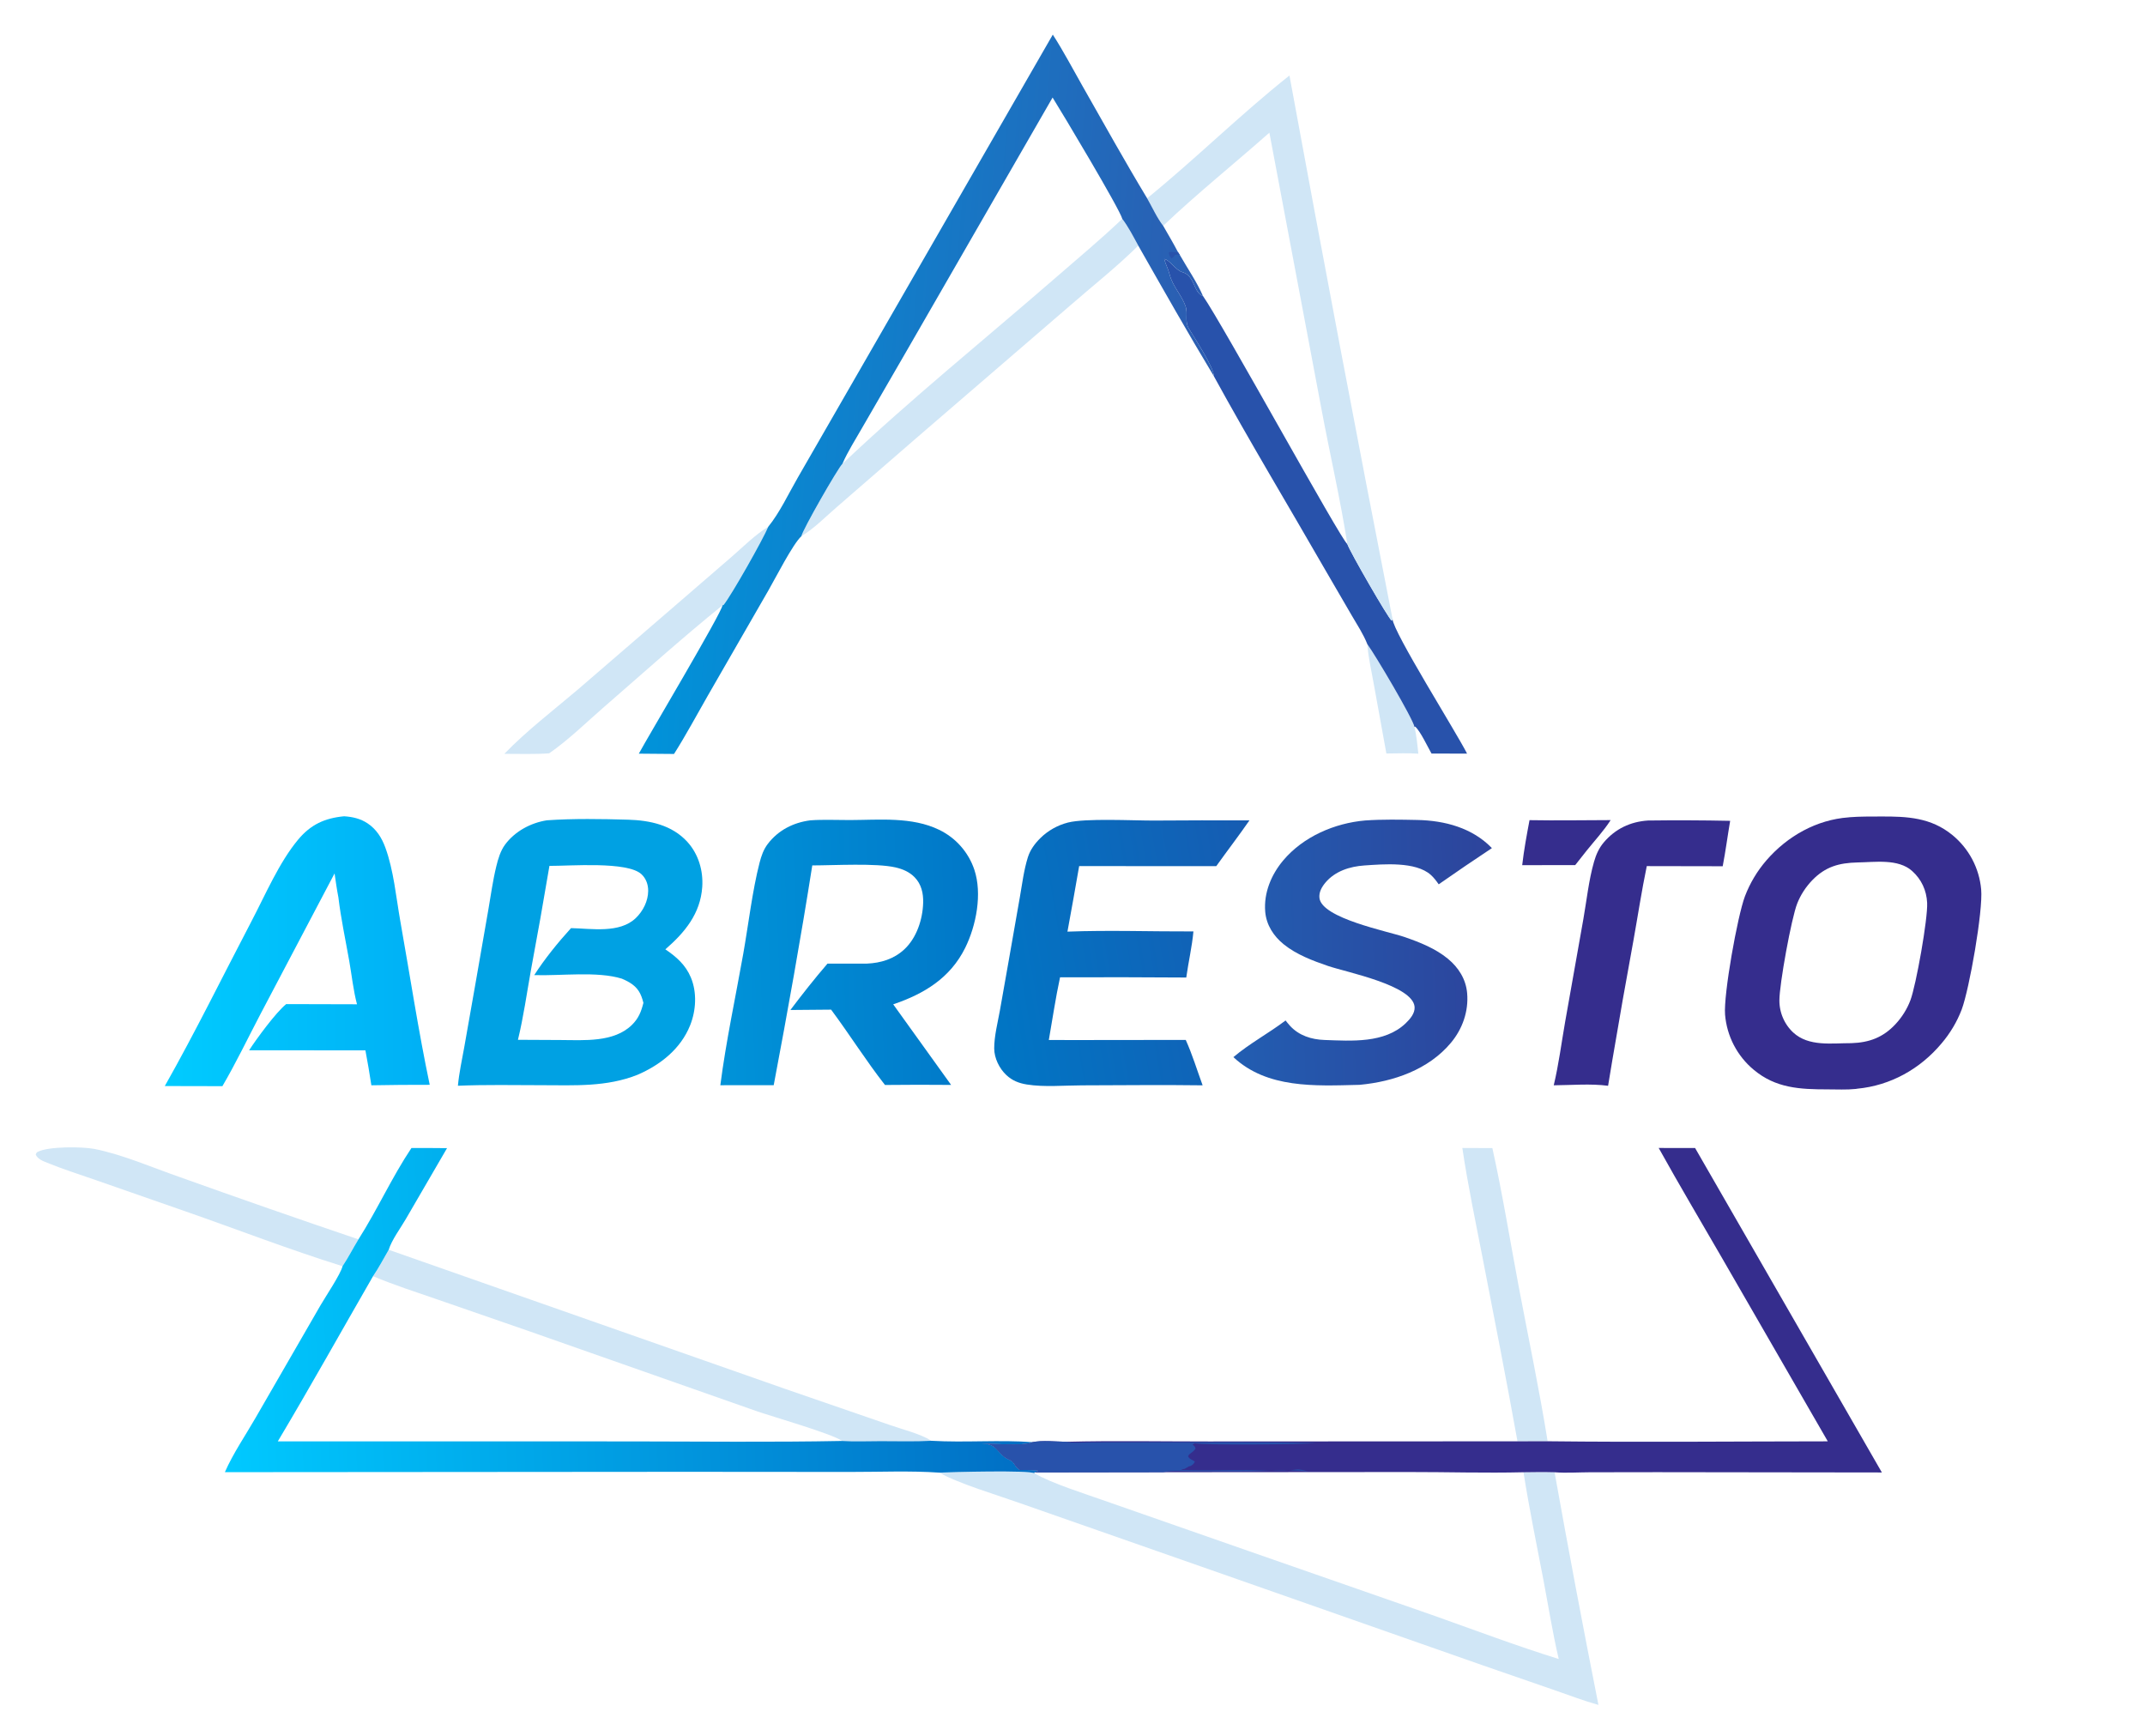 <svg width="152" height="123" viewBox="0 0 152 123" fill="none" xmlns="http://www.w3.org/2000/svg">
<path d="M96.894 45.645C97.431 46.365 100.112 50.896 100.236 51.508C100.379 52.134 100.44 52.763 100.506 53.4C99.764 53.342 98.988 53.388 98.242 53.387L97.344 48.434C97.18 47.517 96.959 46.572 96.894 45.645Z" fill="#D0E6F6"/>
<path d="M108.386 58.109C110.3 58.143 112.22 58.109 114.135 58.105C113.65 58.862 112.992 59.572 112.428 60.275L111.623 61.294L107.867 61.298C107.988 60.234 108.188 59.162 108.386 58.109Z" fill="#352D8D"/>
<path d="M35.738 53.411C37.317 51.778 39.2 50.337 40.932 48.869L47.851 42.902L51.879 39.422C52.689 38.718 53.524 37.876 54.441 37.319C54.084 38.194 51.842 42.157 51.277 42.862L51.195 42.89C48.344 45.191 45.59 47.672 42.822 50.076C41.552 51.18 40.296 52.416 38.915 53.375C37.866 53.45 36.79 53.407 35.738 53.411Z" fill="#D0E6F6"/>
<path d="M103.625 81.336L105.753 81.344C106.471 84.582 107.002 87.883 107.617 91.144C108.307 94.795 109.08 98.448 109.669 102.115L107.532 102.119C106.763 97.826 105.918 93.538 105.087 89.256C104.576 86.623 104.018 83.99 103.625 81.336Z" fill="#D0E6F6"/>
<path d="M24.272 89.712C20.538 88.55 16.853 87.122 13.158 85.833L6.762 83.603C5.625 83.205 4.456 82.838 3.342 82.383C3.038 82.259 2.666 82.123 2.531 81.8C2.575 81.71 2.577 81.66 2.672 81.611C3.434 81.212 5.858 81.241 6.683 81.403C8.662 81.79 10.776 82.716 12.694 83.382C16.917 84.894 21.153 86.37 25.401 87.811C25.021 88.431 24.678 89.111 24.272 89.712Z" fill="#D0E6F6"/>
<path d="M79.528 15.506C79.963 16.077 80.316 16.772 80.661 17.402C79.141 18.912 77.403 20.277 75.786 21.688L64.868 31.094L59.32 35.907C58.534 36.582 57.681 37.458 56.792 37.986C56.839 37.597 59.398 33.127 59.697 32.861C64.547 28.262 69.774 24.05 74.818 19.665C76.397 18.293 78.013 16.947 79.528 15.506Z" fill="#D0E6F6"/>
<path d="M26.433 90.422C26.839 89.828 27.181 89.172 27.544 88.549L55.635 98.404L63.044 100.959C63.997 101.295 65.16 101.563 66.011 102.082C64.813 102.143 63.599 102.107 62.399 102.107C61.498 102.106 60.57 102.15 59.671 102.094C58.993 101.589 54.711 100.365 53.626 99.986L37.54 94.334L31.096 92.104C29.536 91.566 27.956 91.058 26.433 90.422Z" fill="#D0E6F6"/>
<path d="M86.004 26.63C86.065 26.109 84.604 23.876 84.251 23.289C83.928 22.751 84.196 22.244 84.013 21.704C83.742 20.906 83.096 20.299 82.879 19.434C82.785 19.057 82.595 18.725 82.499 18.35C82.917 18.425 83.291 19.143 83.803 19.289C84.68 19.539 84.57 20.751 85.246 20.973C86.592 22.883 95.043 38.288 95.477 38.55C95.651 39.081 98.413 43.866 98.618 43.974L98.68 43.867C98.712 44.761 103.217 51.915 103.959 53.394L101.441 53.391C101.183 52.944 100.634 51.769 100.279 51.48L100.236 51.508C100.112 50.896 97.431 46.365 96.894 45.645C96.62 44.941 96.162 44.249 95.781 43.594L93.877 40.321C91.257 35.761 88.529 31.243 86.004 26.63Z" fill="#2852AB"/>
<path d="M116.773 58.135C118.717 58.11 120.661 58.117 122.604 58.157C122.42 59.229 122.281 60.305 122.075 61.375L116.695 61.365C116.332 63.106 116.065 64.874 115.751 66.626C115.231 69.449 114.732 72.277 114.255 75.109C114.151 75.715 114.05 76.323 113.953 76.93C112.725 76.765 111.347 76.887 110.102 76.895C110.452 75.433 110.648 73.902 110.906 72.42L112.201 65.119C112.435 63.786 112.585 62.349 112.958 61.053C113.106 60.541 113.307 60.085 113.656 59.676C114.472 58.721 115.528 58.22 116.773 58.135Z" fill="#352D8D"/>
<path d="M81.289 14.049C84.732 11.252 87.9 8.102 91.374 5.351C93.734 18.204 96.169 31.042 98.68 43.867L98.618 43.974C98.414 43.866 95.651 39.081 95.477 38.55C94.976 35.345 94.236 32.162 93.64 28.973L89.951 9.4C87.46 11.605 84.835 13.707 82.426 15.998C81.995 15.452 81.64 14.66 81.289 14.049Z" fill="#D0E6F6"/>
<path d="M66.58 104.339C67.409 104.292 72.956 104.156 73.306 104.384C74.491 105.09 76.912 105.843 78.304 106.34L88.422 109.873L101.467 114.419C104.452 115.476 107.433 116.602 110.456 117.544C110.022 115.696 109.723 113.791 109.367 111.924C108.883 109.392 108.358 106.86 107.959 104.312C108.694 104.301 109.426 104.291 110.16 104.312C111.146 109.816 112.182 115.311 113.269 120.796C112.231 120.508 111.211 120.115 110.193 119.763L105.002 117.967L86.735 111.559L72.252 106.491C70.858 105.993 67.73 105.046 66.58 104.339Z" fill="#D0E6F6"/>
<path d="M96.745 58.131C97.953 58.047 99.223 58.071 100.434 58.096C102.383 58.136 104.336 58.654 105.72 60.09C104.453 60.929 103.196 61.784 101.95 62.655C101.779 62.412 101.607 62.18 101.383 61.981C100.307 61.028 98.03 61.228 96.678 61.32C95.649 61.391 94.605 61.721 93.923 62.534C93.666 62.842 93.45 63.214 93.5 63.629C93.675 65.065 98.335 65.979 99.525 66.388C100.598 66.758 101.716 67.199 102.601 67.929C103.36 68.555 103.882 69.381 103.966 70.377C104.074 71.655 103.636 72.898 102.822 73.876C101.237 75.78 98.749 76.64 96.354 76.861C96.314 76.862 96.275 76.865 96.235 76.865C93.196 76.939 89.786 77.13 87.402 74.9C88.534 73.937 89.908 73.207 91.098 72.302C91.199 72.43 91.301 72.557 91.41 72.677C92.049 73.375 92.932 73.651 93.854 73.684C95.77 73.751 98.109 73.931 99.604 72.507C99.909 72.216 100.274 71.801 100.242 71.348C100.134 69.808 95.408 68.885 94.101 68.438C93.02 68.068 91.874 67.636 90.975 66.912C90.249 66.327 89.734 65.535 89.656 64.591C89.547 63.26 90.083 61.974 90.928 60.967C92.348 59.275 94.58 58.317 96.745 58.131Z" fill="url(#paint0_linear_9_478)"/>
<path d="M81.737 58.138C84.004 58.122 86.271 58.118 88.539 58.126C87.779 59.221 86.963 60.284 86.187 61.368L76.472 61.364C76.204 62.914 75.927 64.462 75.642 66.008C78.603 65.894 81.604 66.005 84.569 65.993C84.471 67.081 84.211 68.174 84.062 69.259C81.081 69.238 78.099 69.233 75.118 69.245C74.8 70.707 74.584 72.211 74.322 73.686L76.379 73.689L84.025 73.68C84.49 74.71 84.831 75.835 85.221 76.897C82.373 76.857 79.519 76.894 76.671 76.899C75.415 76.901 74 77.037 72.764 76.838C72.198 76.746 71.735 76.566 71.312 76.17C70.815 75.704 70.453 74.971 70.452 74.281C70.452 73.414 70.695 72.477 70.85 71.625L71.46 68.179L72.267 63.578C72.433 62.641 72.552 61.642 72.839 60.733C73.003 60.213 73.331 59.769 73.716 59.388C73.783 59.321 73.853 59.257 73.924 59.194C73.996 59.132 74.07 59.072 74.146 59.015C74.221 58.958 74.299 58.903 74.378 58.851C74.458 58.799 74.539 58.749 74.622 58.703C74.704 58.656 74.788 58.612 74.874 58.571C74.96 58.53 75.046 58.491 75.135 58.456C75.223 58.42 75.312 58.388 75.402 58.359C75.493 58.329 75.584 58.303 75.676 58.279C76.912 57.964 80.252 58.139 81.737 58.138Z" fill="url(#paint1_linear_9_478)"/>
<path d="M24.385 57.834C24.989 57.874 25.545 58 26.055 58.341C26.676 58.756 27.054 59.362 27.306 60.051C27.898 61.666 28.066 63.569 28.368 65.267C29.054 69.125 29.645 73.027 30.451 76.861C29.073 76.858 27.694 76.869 26.316 76.895C26.19 76.067 26.049 75.241 25.894 74.418L17.651 74.416C18.162 73.624 19.554 71.723 20.281 71.142L25.298 71.155C25.037 70.174 24.927 69.101 24.75 68.097C24.486 66.6 24.159 65.085 23.979 63.577C23.869 63.015 23.791 62.449 23.708 61.883L18.473 71.82C17.575 73.529 16.735 75.291 15.76 76.957L11.678 76.948C13.84 73.132 15.787 69.154 17.824 65.267C18.799 63.407 19.786 61.092 21.127 59.487C22.018 58.421 23.005 57.965 24.385 57.834Z" fill="url(#paint2_linear_9_478)"/>
<path d="M29.156 81.338C29.996 81.34 30.838 81.334 31.678 81.348L28.755 86.375C28.384 87.016 27.756 87.852 27.544 88.549C27.181 89.172 26.839 89.828 26.433 90.422C24.187 94.32 21.99 98.259 19.686 102.123L44.684 102.126C49.677 102.129 54.679 102.191 59.671 102.094C60.57 102.15 61.498 102.106 62.399 102.107C63.599 102.107 64.813 102.143 66.011 102.082C68.376 102.221 70.823 102.007 73.154 102.179C73.111 102.196 73.069 102.215 73.026 102.23C72.393 102.455 70.387 102.269 69.578 102.299C70.037 102.303 70.275 102.325 70.609 102.663C70.909 102.968 71.064 103.213 71.463 103.394C71.673 103.489 71.754 103.539 71.884 103.739C71.998 103.915 72.083 104.028 72.265 104.144C72.49 104.165 73.51 104.124 73.603 104.216L73.294 104.322L73.306 104.384C72.956 104.156 67.409 104.292 66.58 104.339C64.484 104.195 62.331 104.292 60.229 104.289L48.537 104.28L15.935 104.305C16.513 102.986 17.392 101.704 18.112 100.452L22.717 92.474C23.069 91.866 24.146 90.265 24.273 89.712C24.678 89.111 25.021 88.431 25.401 87.811C26.738 85.713 27.775 83.402 29.156 81.338Z" fill="url(#paint3_linear_9_478)"/>
<path d="M57.414 58.123C58.338 58.055 59.3 58.105 60.228 58.102C62.307 58.095 64.62 57.857 66.547 58.792C66.619 58.827 66.691 58.863 66.762 58.902C66.833 58.941 66.903 58.981 66.971 59.023C67.04 59.065 67.108 59.108 67.174 59.154C67.241 59.199 67.307 59.246 67.371 59.295C67.435 59.343 67.498 59.393 67.56 59.445C67.622 59.497 67.682 59.55 67.742 59.605C67.801 59.66 67.858 59.716 67.915 59.774C67.971 59.831 68.026 59.89 68.079 59.951C68.133 60.011 68.184 60.073 68.235 60.136C68.285 60.199 68.334 60.263 68.381 60.328C68.428 60.394 68.474 60.46 68.517 60.528C68.561 60.596 68.603 60.664 68.644 60.734C68.684 60.804 68.723 60.874 68.759 60.946C68.796 61.018 68.831 61.09 68.865 61.164C68.898 61.237 68.929 61.312 68.959 61.387C68.988 61.462 69.016 61.537 69.042 61.614C69.617 63.324 69.177 65.578 68.395 67.158C67.338 69.293 65.484 70.42 63.295 71.158L67.398 76.868C65.836 76.853 64.274 76.855 62.712 76.872C61.365 75.153 60.199 73.287 58.894 71.534L56.01 71.559C56.852 70.443 57.724 69.335 58.637 68.276L61.442 68.273C62.419 68.229 63.34 67.95 64.073 67.272C64.953 66.459 65.385 65.143 65.417 63.964C65.436 63.293 65.294 62.647 64.811 62.153C64.443 61.777 63.971 61.576 63.465 61.459C62.087 61.139 59.111 61.315 57.56 61.316C56.742 66.508 55.805 71.721 54.827 76.887L51.045 76.89C51.445 73.788 52.119 70.675 52.666 67.592C53.028 65.552 53.318 63.08 53.824 61.129C53.949 60.644 54.103 60.191 54.41 59.789C55.151 58.819 56.219 58.279 57.414 58.123Z" fill="url(#paint4_linear_9_478)"/>
<path d="M117.539 81.336L120.118 81.338L133.354 104.327L117.433 104.306L112.648 104.313C111.833 104.316 110.97 104.377 110.16 104.312C109.426 104.291 108.694 104.301 107.959 104.312C105.267 104.377 102.55 104.293 99.855 104.296L82.417 104.309L73.294 104.322L73.603 104.216C73.51 104.124 72.49 104.165 72.265 104.144C72.083 104.028 71.998 103.915 71.884 103.739C71.754 103.539 71.673 103.489 71.463 103.394C71.064 103.213 70.909 102.968 70.609 102.663C70.275 102.325 70.037 102.303 69.578 102.299C70.387 102.269 72.393 102.455 73.026 102.23C73.069 102.215 73.111 102.196 73.154 102.179C73.886 102.036 74.818 102.144 75.57 102.152C78.923 102.068 82.291 102.131 85.645 102.13L107.532 102.119L109.669 102.115C116.284 102.191 122.906 102.126 129.521 102.121L122.045 89.164C120.54 86.559 119 83.966 117.539 81.336Z" fill="#352D8D"/>
<path d="M73.154 102.179C73.886 102.036 74.818 102.144 75.57 102.152C75.6 102.158 75.629 102.166 75.659 102.171C76.149 102.251 76.739 102.193 77.241 102.192L80.661 102.187C84.863 102.188 89.076 102.142 93.276 102.243C92.437 102.339 85.233 102.408 84.658 102.255L84.441 102.403L84.447 102.323C84.632 102.44 84.655 102.432 84.721 102.637C84.616 102.803 84.481 102.883 84.33 103.002C84.223 103.087 84.26 103.052 84.191 103.186C84.297 103.395 84.478 103.418 84.668 103.549C84.599 103.73 84.544 103.748 84.385 103.864C84.157 103.881 83.989 104.12 83.834 104.084L83.695 104.144C85.264 104.205 86.839 104.146 88.409 104.156C89.502 104.163 90.738 104.297 91.813 104.125C92.116 104.076 92.425 104.185 92.718 104.26C92.687 104.256 92.657 104.252 92.627 104.248C91.38 104.103 89.821 104.239 88.543 104.241L84.62 104.246C83.923 104.247 83.093 104.164 82.417 104.309L73.294 104.322L73.603 104.216C73.51 104.124 72.49 104.165 72.265 104.144C72.083 104.028 71.998 103.915 71.884 103.739C71.754 103.539 71.673 103.489 71.463 103.394C71.064 103.213 70.909 102.968 70.609 102.663C70.275 102.325 70.037 102.303 69.578 102.299C70.387 102.269 72.393 102.455 73.026 102.23C73.069 102.215 73.111 102.196 73.154 102.179Z" fill="#2852AB"/>
<path d="M38.751 58.12C40.625 57.989 42.634 58.022 44.514 58.077C46.061 58.122 47.619 58.455 48.705 59.645C49.492 60.508 49.84 61.684 49.763 62.839C49.637 64.731 48.523 66.072 47.149 67.262C47.931 67.794 48.581 68.36 48.956 69.255C49.4 70.314 49.326 71.592 48.904 72.646C48.232 74.323 46.795 75.449 45.178 76.15C42.98 77.024 40.717 76.891 38.397 76.888C36.418 76.885 34.427 76.844 32.449 76.927C32.532 76.016 32.737 75.098 32.898 74.196L33.679 69.77L34.606 64.449C34.782 63.436 34.922 62.392 35.166 61.393C35.297 60.856 35.462 60.284 35.795 59.836C36.491 58.898 37.611 58.299 38.751 58.12ZM38.934 61.349C38.519 63.822 38.081 66.291 37.62 68.755C37.327 70.39 37.096 72.058 36.703 73.672L39.737 73.687C41.377 73.694 43.503 73.872 44.781 72.615C45.255 72.148 45.435 71.679 45.594 71.054C45.428 70.393 45.205 69.969 44.603 69.606C44.432 69.503 44.251 69.421 44.069 69.341C42.333 68.798 39.725 69.15 37.858 69.088C38.583 67.954 39.556 66.755 40.464 65.759C41.926 65.791 43.907 66.147 45.053 65.047C45.568 64.553 45.928 63.841 45.932 63.119C45.935 62.674 45.781 62.238 45.448 61.933C44.448 61.016 40.378 61.358 38.934 61.349Z" fill="#00A1E3"/>
<path d="M130.998 57.911C131.026 57.907 131.054 57.903 131.082 57.901C131.807 57.845 132.553 57.853 133.28 57.85C135.162 57.842 136.826 57.92 138.35 59.163C138.422 59.222 138.493 59.283 138.562 59.346C138.631 59.408 138.698 59.472 138.764 59.538C138.83 59.604 138.894 59.672 138.957 59.741C139.02 59.81 139.08 59.881 139.14 59.953C139.199 60.025 139.256 60.099 139.311 60.174C139.367 60.249 139.42 60.325 139.472 60.403C139.523 60.48 139.573 60.559 139.621 60.639C139.668 60.719 139.714 60.801 139.758 60.883C139.801 60.966 139.843 61.049 139.883 61.133C139.922 61.218 139.959 61.303 139.995 61.39C140.03 61.476 140.063 61.563 140.094 61.651C140.125 61.739 140.154 61.828 140.18 61.917C140.207 62.007 140.231 62.097 140.253 62.187C140.275 62.278 140.295 62.369 140.312 62.461C140.33 62.552 140.345 62.644 140.358 62.736C140.371 62.829 140.382 62.922 140.39 63.014C140.532 64.511 139.555 70.076 139.011 71.526C138.927 71.744 138.834 71.958 138.733 72.168C138.631 72.378 138.52 72.584 138.401 72.784C138.281 72.985 138.154 73.18 138.018 73.37C137.882 73.56 137.739 73.744 137.587 73.922C136.071 75.736 133.967 76.913 131.608 77.136C131.575 77.142 131.542 77.149 131.509 77.153C130.859 77.222 130.147 77.184 129.492 77.184C127.546 77.183 125.832 77.102 124.272 75.794C124.199 75.734 124.128 75.672 124.059 75.608C123.99 75.544 123.922 75.479 123.856 75.412C123.79 75.344 123.725 75.276 123.663 75.205C123.6 75.135 123.539 75.063 123.48 74.99C123.421 74.916 123.364 74.841 123.309 74.765C123.253 74.689 123.2 74.612 123.148 74.533C123.097 74.454 123.047 74.374 123 74.292C122.952 74.211 122.907 74.129 122.863 74.045C122.82 73.961 122.779 73.877 122.739 73.791C122.7 73.705 122.663 73.619 122.628 73.531C122.593 73.444 122.561 73.356 122.53 73.266C122.5 73.177 122.471 73.087 122.445 72.997C122.419 72.906 122.395 72.815 122.374 72.724C122.352 72.632 122.333 72.54 122.316 72.447C122.299 72.354 122.285 72.261 122.272 72.168C122.26 72.075 122.25 71.981 122.242 71.887C122.127 70.47 123.119 64.915 123.649 63.508C123.738 63.274 123.837 63.045 123.945 62.82C124.054 62.595 124.173 62.376 124.301 62.161C124.429 61.947 124.567 61.738 124.713 61.536C124.86 61.334 125.015 61.138 125.179 60.949C126.661 59.239 128.729 58.075 130.998 57.911ZM131.628 61.106C130.323 61.137 129.351 61.401 128.415 62.371C128.301 62.489 128.193 62.613 128.091 62.742C127.988 62.87 127.893 63.004 127.804 63.142C127.715 63.28 127.632 63.422 127.557 63.568C127.482 63.714 127.414 63.864 127.354 64.017C126.945 65.047 126.086 69.758 126.092 70.891C126.092 70.943 126.094 70.996 126.096 71.049C126.099 71.101 126.103 71.154 126.108 71.207C126.113 71.259 126.12 71.311 126.128 71.363C126.136 71.415 126.145 71.467 126.156 71.519C126.167 71.571 126.178 71.622 126.192 71.673C126.205 71.724 126.22 71.775 126.235 71.825C126.251 71.875 126.268 71.925 126.287 71.975C126.305 72.024 126.325 72.073 126.346 72.121C126.366 72.17 126.389 72.218 126.412 72.265C126.435 72.312 126.46 72.359 126.485 72.405C126.511 72.451 126.538 72.496 126.566 72.541C126.594 72.586 126.623 72.63 126.653 72.673C126.684 72.716 126.715 72.758 126.747 72.8C126.78 72.842 126.813 72.882 126.848 72.922C126.882 72.962 126.918 73.001 126.954 73.039C126.991 73.077 127.028 73.114 127.067 73.15C128.172 74.176 129.817 73.904 131.199 73.909C132.463 73.868 133.447 73.502 134.32 72.563C134.434 72.441 134.542 72.313 134.644 72.18C134.746 72.048 134.841 71.91 134.93 71.768C135.018 71.626 135.1 71.48 135.175 71.331C135.249 71.181 135.316 71.028 135.376 70.871C135.78 69.799 136.618 65.087 136.562 63.966C136.519 63.085 136.159 62.302 135.497 61.71C134.507 60.824 132.858 61.089 131.628 61.106Z" fill="#352D8D"/>
<path d="M74.604 2.453C75.362 3.628 76.022 4.89 76.714 6.105C78.225 8.758 79.711 11.436 81.289 14.049C81.64 14.66 81.995 15.452 82.426 15.998C82.776 16.617 83.148 17.23 83.474 17.862L83.602 18.057C84.14 19.003 84.815 19.98 85.246 20.973C84.57 20.751 84.68 19.538 83.803 19.289C83.291 19.143 82.917 18.425 82.499 18.35C82.595 18.725 82.785 19.057 82.879 19.434C83.096 20.299 83.742 20.906 84.013 21.704C84.196 22.244 83.928 22.751 84.251 23.289C84.604 23.876 86.065 26.109 86.004 26.63C84.17 23.591 82.418 20.486 80.661 17.402C80.316 16.772 79.963 16.077 79.528 15.506C78.013 16.947 76.396 18.293 74.818 19.665C69.774 24.05 64.547 28.262 59.697 32.861C59.398 33.127 56.839 37.597 56.792 37.986C56.168 38.566 54.981 40.912 54.453 41.828L50.148 49.304C49.36 50.675 48.61 52.085 47.763 53.419L45.269 53.398C45.907 52.213 51.178 43.36 51.195 42.89L51.277 42.862C51.842 42.157 54.084 38.194 54.441 37.319C55.258 36.314 55.876 34.978 56.527 33.852L60.587 26.801L74.604 2.453ZM59.697 32.861C64.547 28.262 69.774 24.05 74.818 19.665C76.396 18.293 78.013 16.947 79.528 15.506C79.357 14.826 75.239 7.944 74.589 6.91L64.293 24.782L61.098 30.304C60.627 31.135 60.074 31.986 59.697 32.861Z" fill="url(#paint5_linear_9_478)"/>
<path d="M83.603 18.057C83.477 18.036 83.404 18.039 83.28 18.053C83.198 18.151 83.126 18.238 83.028 18.321C82.933 18.212 82.885 18.152 82.847 18.008C82.837 17.973 82.831 17.936 82.823 17.899L82.783 17.96L82.903 17.822L82.841 17.872C83.066 17.805 83.221 17.907 83.474 17.862L83.603 18.057Z" fill="#2852AB"/>
<defs>
<linearGradient id="paint0_linear_9_478" x1="105.539" y1="67.269" x2="87.651" y2="67.635" gradientUnits="userSpaceOnUse">
<stop stop-color="#2D449C"/>
<stop offset="1" stop-color="#225DB1"/>
</linearGradient>
<linearGradient id="paint1_linear_9_478" x1="89.491" y1="65.971" x2="69.689" y2="69.354" gradientUnits="userSpaceOnUse">
<stop stop-color="#165CB2"/>
<stop offset="1" stop-color="#0076C5"/>
</linearGradient>
<linearGradient id="paint2_linear_9_478" x1="30.203" y1="67.337" x2="11.945" y2="67.346" gradientUnits="userSpaceOnUse">
<stop stop-color="#00B0F5"/>
<stop offset="1" stop-color="#00CBFF"/>
</linearGradient>
<linearGradient id="paint3_linear_9_478" x1="71.569" y1="91.94" x2="15.774" y2="94.232" gradientUnits="userSpaceOnUse">
<stop stop-color="#0170C5"/>
<stop offset="1" stop-color="#00C9FF"/>
</linearGradient>
<linearGradient id="paint4_linear_9_478" x1="69.259" y1="67.208" x2="50.91" y2="67.834" gradientUnits="userSpaceOnUse">
<stop stop-color="#0177C7"/>
<stop offset="1" stop-color="#0093D9"/>
</linearGradient>
<linearGradient id="paint5_linear_9_478" x1="83.486" y1="29.942" x2="47.772" y2="26.931" gradientUnits="userSpaceOnUse">
<stop stop-color="#2B5EB2"/>
<stop offset="1" stop-color="#0093DA"/>
</linearGradient>
</defs>
</svg>
